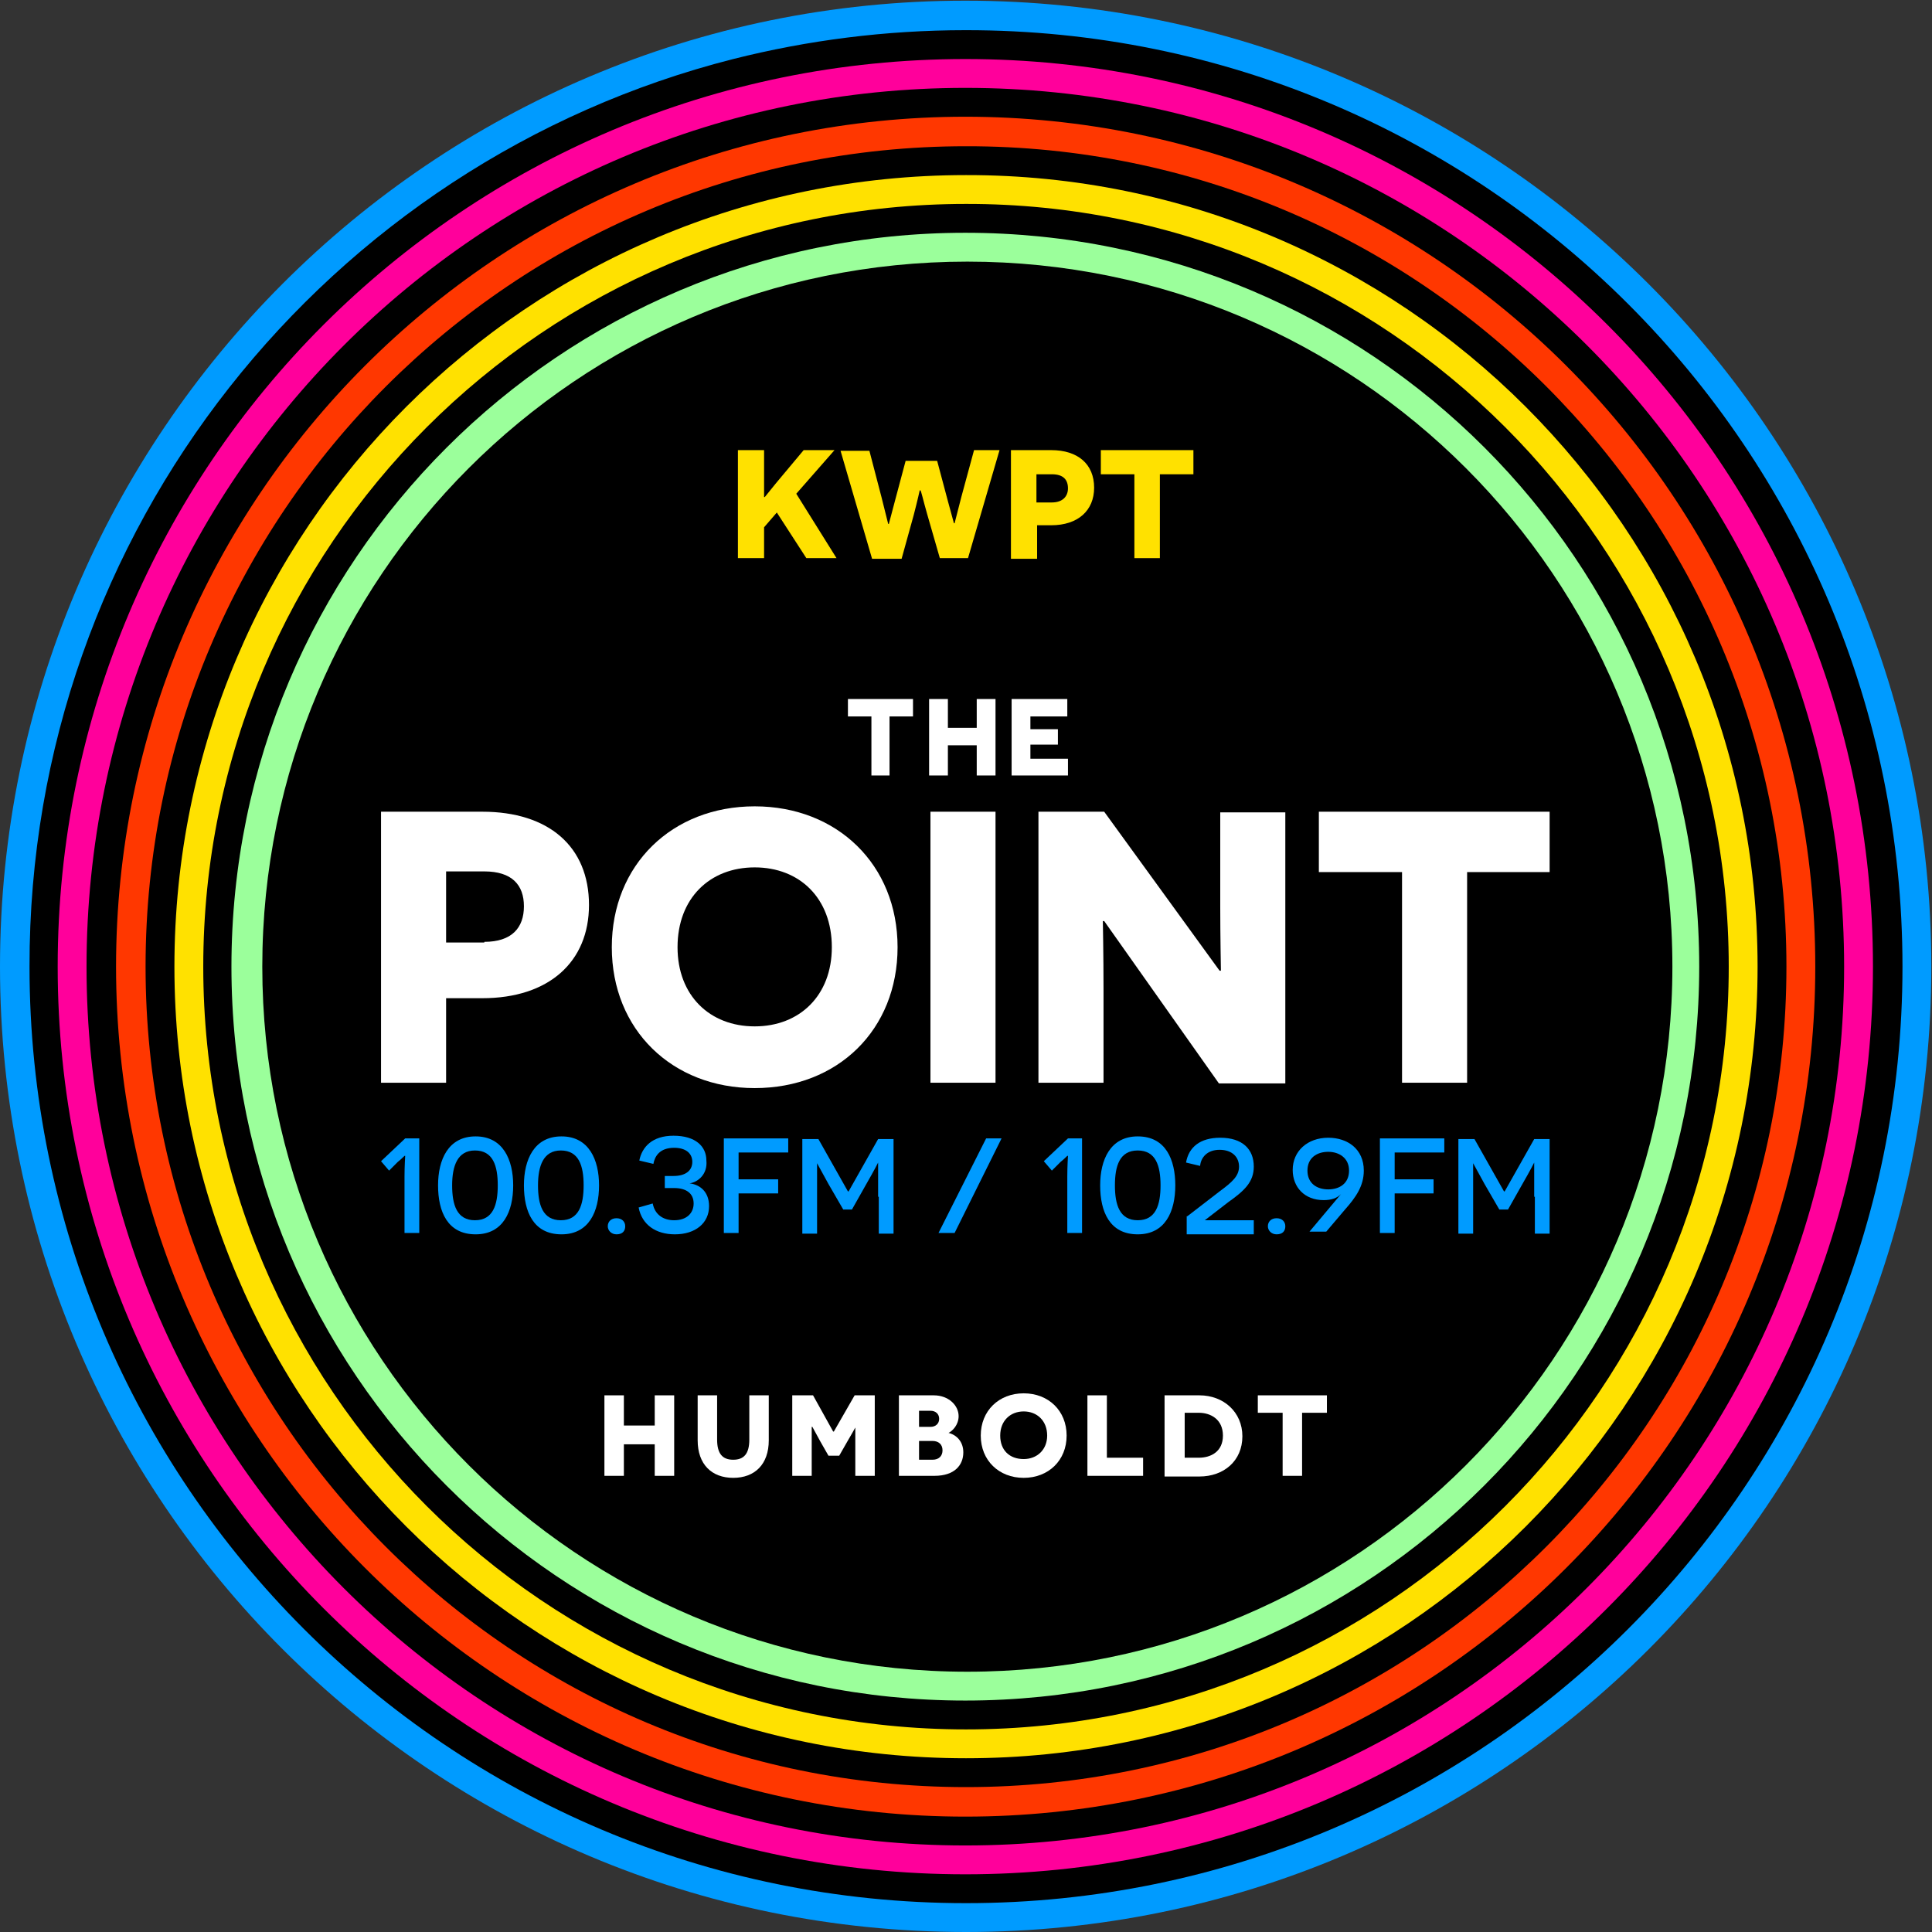 <?xml version="1.0" encoding="utf-8"?>
<!-- Generator: Adobe Illustrator 27.5.0, SVG Export Plug-In . SVG Version: 6.00 Build 0)  -->
<svg version="1.1" id="Layer_1" xmlns="http://www.w3.org/2000/svg" xmlns:xlink="http://www.w3.org/1999/xlink" x="0px" y="0px"
	 viewBox="0 0 288 288" style="enable-background:new 0 0 288 288;" xml:space="preserve">
<rect x="0" y="0" width="288" height="288" fill="#333333" stroke="none"/>
<style type="text/css">
	.st0{fill:#009BFF;}
	.st1{fill:#FF009B;}
	.st2{fill:#FF3700;}
	.st3{fill:#FFE100;}
	.st4{fill:#9BFF9B;}
	.st5{fill:#FFFFFF;}
	.st6{fill-rule:evenodd;clip-rule:evenodd;fill:#FFFFFF;}
</style>
<g>
	<path class="st0" d="M287.9,144.1c0,79.5-64.4,143.9-143.9,143.9C64.4,288,0,223.6,0,144.1C0,64.6,64.4,0.1,143.9,0.1
		C223.4,0.1,287.9,64.6,287.9,144.1"/>
	<path d="M283.6,144.1c0,77.1-62.5,139.6-139.6,139.6c-77.1,0-139.6-62.5-139.6-139.6C4.3,78.9,49,24.1,109.3,8.8
		c11.1-2.8,22.7-4.3,34.6-4.3C221.1,4.4,283.6,66.9,283.6,144.1"/>
	<path class="st1" d="M279.2,144.1c0,74.7-60.6,135.3-135.3,135.3c-74.7,0-135.3-60.6-135.3-135.3C8.6,69.3,69.2,8.8,143.9,8.8
		C218.7,8.8,279.2,69.3,279.2,144.1"/>
	<path d="M274.9,144.1c0,72.3-58.6,131-131,131s-131-58.6-131-131c0-72.3,58.6-131,131-131S274.9,71.7,274.9,144.1"/>
	<path class="st2" d="M270.6,144.1c0,70-56.7,126.7-126.7,126.7S17.3,214,17.3,144.1S74,17.4,143.9,17.4S270.6,74.1,270.6,144.1"/>
	<path d="M266.3,144.1c0,67.6-54.8,122.3-122.3,122.3c-67.6,0-122.3-54.8-122.3-122.3c0-67.6,54.8-122.3,122.3-122.3
		C211.5,21.7,266.3,76.5,266.3,144.1"/>
	<path class="st3" d="M262,144.1c0,65.2-52.8,118-118,118c-65.2,0-118-52.8-118-118c0-65.2,52.8-118,118-118
		C209.1,26,262,78.9,262,144.1"/>
	<path d="M257.7,144.1c0,62.8-50.9,113.7-113.7,113.7c-62.8,0-113.7-50.9-113.7-113.7c0-62.8,50.9-113.7,113.7-113.7
		C206.7,30.3,257.7,81.3,257.7,144.1"/>
	<path class="st4" d="M253.3,144.1c0,60.4-49,109.4-109.4,109.4c-60.4,0-109.4-49-109.4-109.4c0-60.4,49-109.4,109.4-109.4
		C204.4,34.7,253.3,83.6,253.3,144.1"/>
	<path d="M249.3,144.1c0,58-47,105.1-105.1,105.1c-58,0-105.1-47-105.1-105.1c0-58,47-105.1,105.1-105.1
		C202.3,39,249.3,86.1,249.3,144.1"/>
	<g>
		<polygon class="st3" points="115.8,76.4 113.9,78.6 113.9,83.2 110,83.2 110,67.1 113.9,67.1 113.9,74.1 114,74.1 115.7,72 
			119.8,67.1 124.4,67.1 118.7,73.6 124.7,83.2 120.2,83.2 		"/>
		<path class="st3" d="M138.2,76.6c-0.6-2.1-0.9-3.5-1-3.5h-0.1c0,0-0.3,1.4-0.9,3.7l-1.8,6.5H130l-4.7-16.1h4.3l1.8,6.9
			c0.6,2.4,1,4,1,4h0.1c0,0,0.4-1.5,0.9-3.4l1.6-6h4.7l1.6,6c0.5,1.8,0.9,3.3,0.9,3.3h0.1c0,0,0.4-1.6,1-3.9l1.9-7h3.8l-4.7,16.1
			h-4.2L138.2,76.6z"/>
		<path class="st3" d="M156.7,67.1c4,0,6.4,2.1,6.4,5.6c0,3.4-2.4,5.6-6.4,5.6h-2.1v5h-3.9V67.1H156.7z M156.8,74.9
			c1.6,0,2.4-0.9,2.4-2.1c0-1.3-0.7-2.1-2.4-2.1h-2.3v4.2H156.8z"/>
		<polygon class="st3" points="172.9,70.7 172.9,83.2 169.1,83.2 169.1,70.7 164.1,70.7 164.1,67.1 177.9,67.1 177.9,70.7 		"/>
	</g>
	<g>
		<polygon class="st5" points="97.6,215.3 93,215.3 93,220 90.1,220 90.1,208 93,208 93,212.5 97.6,212.5 97.6,208 100.5,208 
			100.5,220 97.6,220 		"/>
		<path class="st5" d="M114.6,214.7c0,3.6-2.1,5.6-5.3,5.6c-3.2,0-5.3-2-5.3-5.6V208h2.9v6.6c0,2.1,0.8,3,2.4,3c1.6,0,2.4-0.9,2.4-3
			V208h2.9V214.7z"/>
		<path class="st5" d="M127.5,217.1c0-2.9,0-4.3,0-4.3h0c0,0-0.6,1.1-1.2,2.1l-1.2,2.1h-1.6l-1.2-2.1c-0.6-1.1-1.2-2.2-1.2-2.2H121
			c0,0,0,1.4,0,4.3v3h-2.9V208h3.1l3,5.4h0.1l3.1-5.4h3V220h-2.9V217.1z"/>
		<path class="st5" d="M141.4,213.6c1.2,0.3,2.2,1.3,2.2,2.9c0,1.9-1.3,3.5-4.3,3.5H134V208h5.2c2.2,0,3.7,1.5,3.7,3.1
			C142.9,212.4,142,213.3,141.4,213.6L141.4,213.6z M138.7,212.7c0.8,0,1.3-0.5,1.3-1.2c0-0.7-0.5-1.2-1.3-1.2h-1.7v2.4H138.7z
			 M139,217.6c1,0,1.5-0.6,1.5-1.4c0-0.9-0.6-1.4-1.5-1.4h-2v2.8H139z"/>
		<path class="st5" d="M152.6,207.7c3.7,0,6.4,2.6,6.4,6.3c0,3.7-2.7,6.3-6.4,6.3s-6.4-2.6-6.4-6.3
			C146.2,210.3,148.9,207.7,152.6,207.7 M152.6,217.5c2,0,3.5-1.4,3.5-3.5c0-2.2-1.5-3.6-3.5-3.6c-2,0-3.5,1.4-3.5,3.6
			C149.1,216.2,150.5,217.5,152.6,217.5"/>
		<polygon class="st5" points="162.1,208 165,208 165,217.3 170.4,217.3 170.4,220 162.1,220 		"/>
		<path class="st5" d="M178.8,208c3.6,0,6.4,2.5,6.4,6.1c0,3.7-2.8,6-6.4,6h-5.2V208H178.8z M178.7,217.3c1.8,0,3.6-0.9,3.6-3.3
			c0-2.4-1.8-3.4-3.6-3.4h-2.1v6.7H178.7z"/>
		<polygon class="st5" points="194.1,210.6 194.1,220 191.2,220 191.2,210.6 187.5,210.6 187.5,208 197.8,208 197.8,210.6 		"/>
	</g>
	<g>
		<path class="st5" d="M71.9,121c9.9,0,15.9,5.2,15.9,13.9c0,8.5-6,13.9-15.9,13.9h-5.4v12.6h-9.7V121H71.9z M72.2,140.4
			c4.1,0,5.9-2.1,5.9-5.3c0-3.2-1.8-5.2-5.9-5.2h-5.7v10.6H72.2z"/>
		<path class="st5" d="M112.5,120.2c12.3,0,21.3,8.7,21.3,21c0,12.3-8.9,21-21.3,21c-12.3,0-21.3-8.7-21.3-21
			C91.2,128.9,100.2,120.2,112.5,120.2 M112.5,153c6.7,0,11.5-4.6,11.5-11.8c0-7.3-4.8-11.9-11.5-11.9c-6.7,0-11.5,4.6-11.5,11.9
			C101,148.4,105.8,153,112.5,153"/>
		<rect x="138.7" y="121" class="st6" width="9.7" height="40.4"/>
		<path class="st5" d="M164.6,137.3h-0.2c0,0.1,0.1,5,0.1,10.3v13.8h-9.7V121h9.8l17.2,23.7h0.2c0-0.1-0.1-5.3-0.1-9.6v-14h9.7v40.4
			h-9.9L164.6,137.3z"/>
		<polygon class="st5" points="218.7,130 218.7,161.4 209,161.4 209,130 196.6,130 196.6,121 231,121 231,130 		"/>
		<polygon class="st5" points="132.6,106.8 132.6,115.6 129.9,115.6 129.9,106.8 126.4,106.8 126.4,104.2 136.1,104.2 136.1,106.8 
					"/>
		<polygon class="st5" points="145.6,111.1 141.3,111.1 141.3,115.6 138.5,115.6 138.5,104.2 141.3,104.2 141.3,108.5 145.6,108.5 
			145.6,104.2 148.4,104.2 148.4,115.6 145.6,115.6 		"/>
		<polygon class="st5" points="150.8,104.2 159.1,104.2 159.1,106.8 153.6,106.8 153.6,108.7 157.7,108.7 157.7,111 153.6,111 
			153.6,113.1 159.2,113.1 159.2,115.6 150.8,115.6 		"/>
	</g>
	<g>
		<path class="st0" d="M60.3,175.4c0-1.5,0.1-3.1,0.1-3.1h-0.1c0,0-0.6,0.6-1,0.9l-1.3,1.3l-1.2-1.4l3.6-3.4h2.1v14.1h-2.2V175.4z"
			/>
		<path class="st0" d="M76.5,176.7c0,3.9-1.5,7.3-5.6,7.3c-4.2,0-5.6-3.4-5.6-7.3c0-3.8,1.5-7.3,5.6-7.3
			C75,169.4,76.5,172.9,76.5,176.7 M67.4,176.7c0,2.9,0.7,5.2,3.4,5.2c2.7,0,3.4-2.3,3.4-5.2c0-2.9-0.7-5.2-3.4-5.2
			C68.2,171.5,67.4,173.8,67.4,176.7"/>
		<path class="st0" d="M89.3,176.7c0,3.9-1.5,7.3-5.6,7.3c-4.2,0-5.6-3.4-5.6-7.3c0-3.8,1.5-7.3,5.6-7.3
			C87.8,169.4,89.3,172.9,89.3,176.7 M80.2,176.7c0,2.9,0.7,5.2,3.4,5.2c2.7,0,3.4-2.3,3.4-5.2c0-2.9-0.7-5.2-3.4-5.2
			C81,171.5,80.2,173.8,80.2,176.7"/>
		<path class="st0" d="M90.6,182.8c0-0.7,0.5-1.2,1.3-1.2c0.8,0,1.3,0.5,1.3,1.2c0,0.7-0.4,1.2-1.3,1.2
			C91.1,184,90.6,183.4,90.6,182.8"/>
		<path class="st0" d="M102.8,176.4c1.6,0.2,2.9,1.3,2.9,3.4c0,2.5-2,4.2-5.1,4.2c-2.8,0-4.9-1.4-5.4-4l2.1-0.6
			c0.3,1.6,1.5,2.5,3.2,2.5c1.9,0,2.9-1.1,2.9-2.5c0-1.5-1.1-2.3-2.9-2.3h-1.4v-1.8h1.3c1.8,0,2.8-0.8,2.8-2.1c0-1.3-1-2.1-2.7-2.1
			c-2.2,0-2.9,1.3-3.1,2.4l-2.1-0.5c0.4-2,1.9-3.7,5.1-3.7c3.3,0,4.9,1.6,4.9,3.7C105.5,175,104.1,176.2,102.8,176.4L102.8,176.4z"
			/>
		<polygon class="st0" points="110.1,171.8 110.1,175.8 116,175.8 116,177.9 110.1,177.9 110.1,183.8 107.9,183.8 107.9,169.7 
			117.5,169.7 117.5,171.8 		"/>
		<path class="st0" d="M130.9,178.4c0-2.6,0-5,0-5.1h0c0,0-0.6,1.2-1.7,3.1l-2.2,3.9h-1.3l-2.2-3.8c-1.1-2-1.7-3.1-1.7-3.1h0
			c0,0,0,2.5,0,5.1v5.4h-2.2v-14.1h2.4l4.4,7.8h0.1l4.4-7.8h2.3v14.1h-2.2V178.4z"/>
		<polygon class="st0" points="142.3,183.8 139.9,183.8 147,169.7 149.3,169.7 		"/>
		<path class="st0" d="M159.1,175.4c0-1.5,0.1-3.1,0.1-3.1h-0.1c0,0-0.6,0.6-1,0.9l-1.3,1.3l-1.2-1.4l3.6-3.4h2.1v14.1h-2.2V175.4z"
			/>
		<path class="st0" d="M175.2,176.7c0,3.9-1.5,7.3-5.6,7.3c-4.2,0-5.6-3.4-5.6-7.3c0-3.8,1.5-7.3,5.6-7.3
			C173.8,169.4,175.2,172.9,175.2,176.7 M166.2,176.7c0,2.9,0.7,5.2,3.4,5.2s3.4-2.3,3.4-5.2c0-2.9-0.7-5.2-3.4-5.2
			S166.2,173.8,166.2,176.7"/>
		<path class="st0" d="M177,181.3l4.8-3.7c1.9-1.4,2.9-2.3,2.9-3.7c0-1.4-1-2.5-2.9-2.5c-1.9,0-2.8,1.2-2.9,2.4l-2.1-0.5
			c0.4-2.3,2.1-3.7,5.1-3.7c3.3,0,5,1.7,5,4.3c0,2.3-1.4,3.6-3.8,5.3l-3.5,2.7l0,0c0.1,0,0.7,0,2,0h5.3v2.1h-10V181.3z"/>
		<path class="st0" d="M189,182.8c0-0.7,0.5-1.2,1.3-1.2c0.8,0,1.3,0.5,1.3,1.2c0,0.7-0.4,1.2-1.3,1.2
			C189.5,184,189,183.4,189,182.8"/>
		<polygon class="st0" points="207.9,171.8 207.9,175.8 213.7,175.8 213.7,177.9 207.9,177.9 207.9,183.8 205.7,183.8 205.7,169.7 
			215.3,169.7 215.3,171.8 		"/>
		<path class="st0" d="M228.7,178.4c0-2.6,0-5,0-5.1h0c0,0-0.6,1.2-1.7,3.1l-2.2,3.9h-1.3l-2.2-3.8c-1.1-2-1.7-3.1-1.7-3.1h0
			c0,0,0,2.5,0,5.1v5.4h-2.2v-14.1h2.4l4.4,7.8h0.1l4.4-7.8h2.3v14.1h-2.2V178.4z"/>
		<path class="st0" d="M199.9,178c-0.6,0.6-1.4,0.9-2.6,0.9c-2.8,0-4.6-1.9-4.6-4.5c0-2.8,2.2-4.8,5.3-4.8c2.9,0,5.3,1.7,5.3,4.9
			c0,2.3-1.2,4-2.8,5.8l-2.8,3.3h-2.5L199.9,178L199.9,178z M194.9,174.5c0,1.9,1.4,2.8,3.1,2.8c1.7,0,3.1-0.9,3.1-2.8
			c0-1.9-1.5-2.8-3.1-2.8C196.3,171.7,194.9,172.6,194.9,174.5"/>
	</g>
</g>
</svg>
